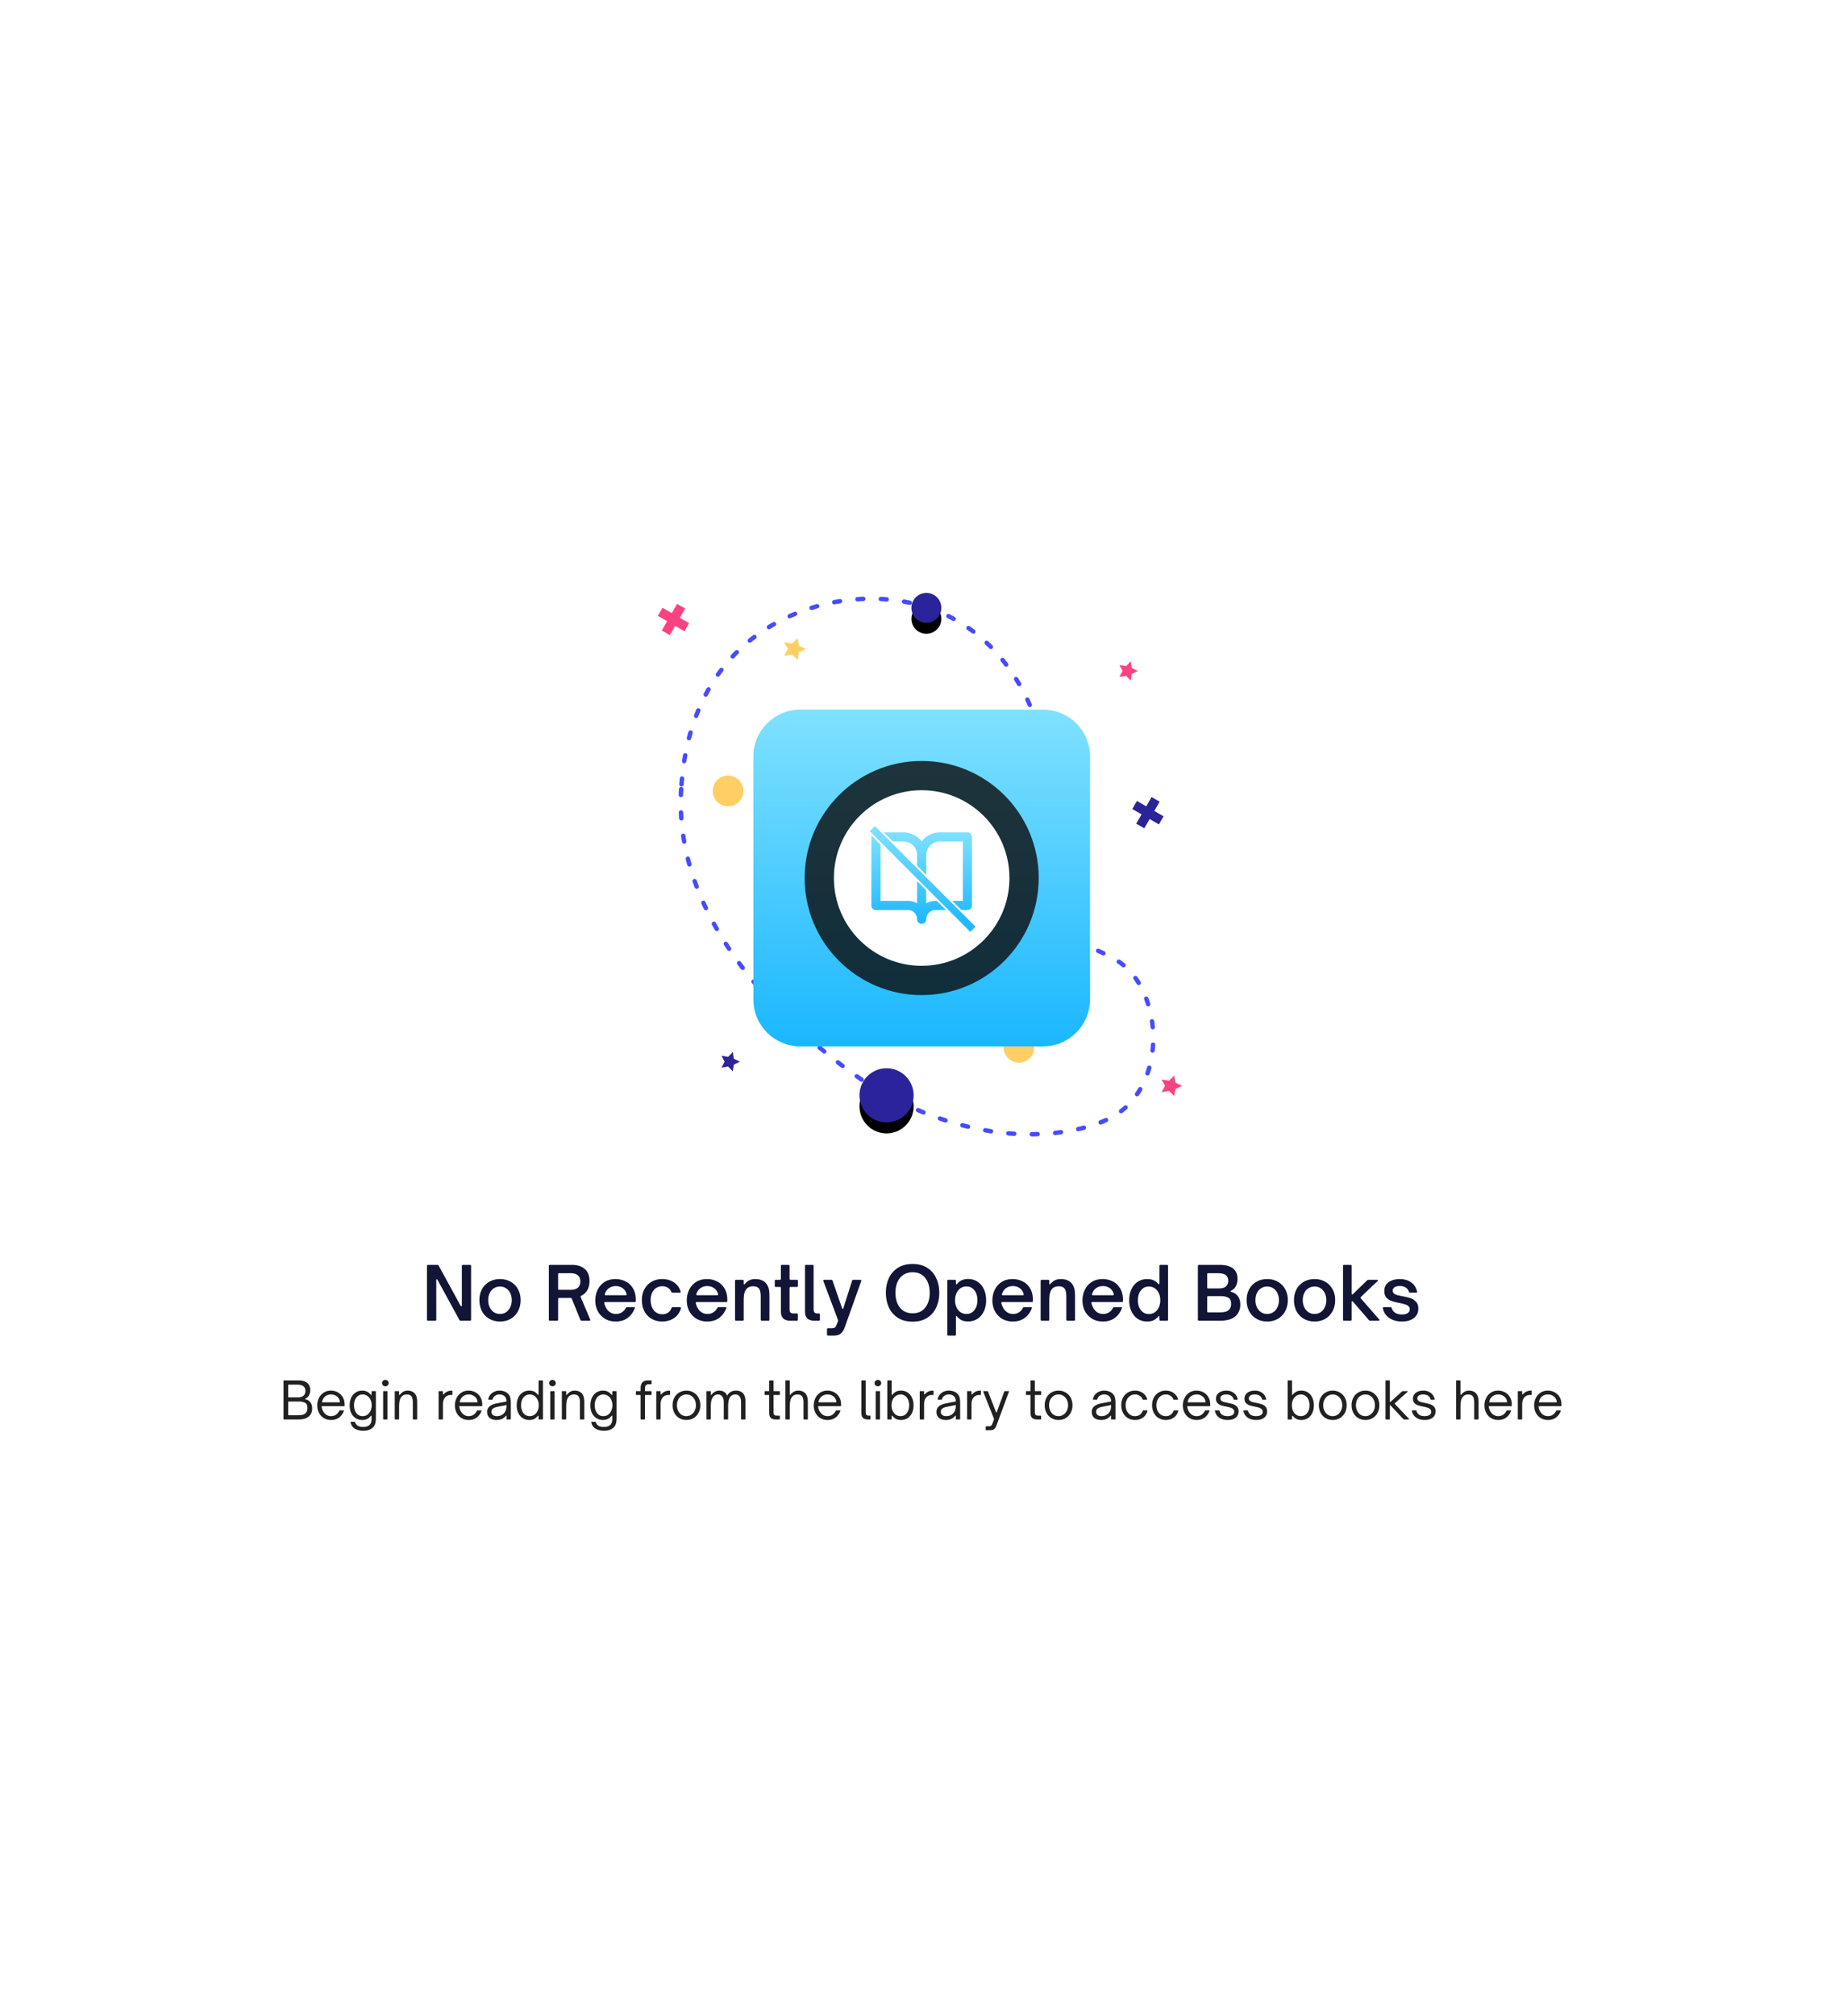 <svg width="505" height="551" viewBox="0 0 505 551" fill="none" xmlns="http://www.w3.org/2000/svg">
    <g filter="url(#ytjlqyal3a)">
        <rect x="3" y="2" width="499" height="545" rx="12" fill="#fff"/>
    </g>
    <mask id="s1nq54fu9b" style="mask-type:alpha" maskUnits="userSpaceOnUse" x="3" y="2" width="499" height="545">
        <rect x="3" y="2" width="499" height="545" rx="12" fill="#fff"/>
    </mask>
    <g mask="url(#s1nq54fu9b)">
        <path d="M77.651 388c-.093 0-.14-.047-.14-.14v-10.402c0-.093.047-.14.14-.14h3.878c1.167 0 2.026.261 2.576.784.476.448.714 1.078.714 1.89 0 .541-.116 1.017-.35 1.428a1.893 1.893 0 0 1-.938.854c-.074.028-.112.065-.112.112s.042.079.126.098c.579.14 1.022.429 1.33.868.318.429.476.975.476 1.638 0 .859-.261 1.549-.784 2.072a3.126 3.126 0 0 1-1.302.728c-.513.14-1.036.21-1.568.21h-4.046zm3.878-6.048c.626 0 1.11-.154 1.456-.462.355-.308.532-.737.532-1.288 0-.504-.15-.896-.448-1.176-.373-.364-.98-.546-1.82-.546h-2.31c-.093 0-.14.047-.14.14v3.192c0 .093.047.14.14.14h2.59zm.028 4.886c.374 0 .733-.033 1.078-.098.346-.065.649-.219.91-.462.346-.317.518-.775.518-1.372 0-.775-.228-1.269-.686-1.484a3.576 3.576 0 0 0-1.54-.322H78.94c-.093 0-.14.047-.14.14v3.458c0 .093.047.14.14.14h2.618zm8.952 1.302c-.728 0-1.381-.173-1.96-.518a3.565 3.565 0 0 1-1.33-1.428c-.317-.607-.476-1.288-.476-2.044 0-.719.15-1.381.448-1.988a3.676 3.676 0 0 1 1.288-1.484c.57-.373 1.237-.56 2.002-.56.663 0 1.279.149 1.848.448a3.44 3.44 0 0 1 1.372 1.316c.346.569.518 1.255.518 2.058v.28c0 .093-.046.14-.14.14h-6.02a.151.151 0 0 0-.112.042.118.118 0 0 0-.014.098c.038.252.084.462.14.63.196.597.509 1.073.938 1.428.439.355.934.532 1.484.532.532 0 .994-.135 1.386-.406.392-.28.686-.635.882-1.064.028-.075.08-.112.154-.112h.994c.047 0 .084.014.112.042.028.019.033.047.014.084a3.975 3.975 0 0 1-1.302 1.82c-.597.457-1.339.686-2.226.686zm2.296-4.83c.047 0 .08-.014.098-.042a.097.097 0 0 0 .028-.098 2.448 2.448 0 0 0-.154-.616 2.202 2.202 0 0 0-.91-1.022 2.57 2.57 0 0 0-1.358-.364c-.513 0-.966.121-1.358.364a2.457 2.457 0 0 0-.896 1.022c-.084.177-.149.378-.196.602v.028c0 .084.042.126.126.126h4.62zm6.481 7.77c-.859 0-1.605-.182-2.24-.546-.625-.355-1.022-.938-1.19-1.75v-.028c0-.084.042-.126.126-.126h.938c.084 0 .135.037.154.112.14.429.387.751.742.966.364.215.85.322 1.456.322 1.54 0 2.31-.691 2.31-2.072v-.896c0-.075-.023-.112-.07-.112-.037 0-.07.019-.098.056-.355.42-.714.714-1.078.882-.364.168-.793.252-1.288.252-.681 0-1.283-.168-1.806-.504a3.368 3.368 0 0 1-1.218-1.4c-.28-.607-.42-1.297-.42-2.072 0-.793.14-1.493.42-2.1.29-.616.69-1.092 1.204-1.428.523-.345 1.125-.518 1.806-.518.504 0 .938.089 1.302.266.364.168.723.457 1.078.868.028.037.061.056.098.056.047 0 .07-.037.07-.112v-.798c0-.093.047-.14.14-.14h.91c.093 0 .14.047.14.14v7.336c0 1.195-.308 2.049-.924 2.562-.616.523-1.47.784-2.562.784zm-.126-3.99c.476 0 .901-.126 1.274-.378.373-.261.663-.616.868-1.064.215-.448.322-.957.322-1.526a3.45 3.45 0 0 0-.322-1.512 2.437 2.437 0 0 0-.882-1.05 2.147 2.147 0 0 0-1.26-.392c-.476 0-.896.131-1.26.392-.355.252-.63.602-.826 1.05-.187.448-.28.952-.28 1.512 0 .569.093 1.078.28 1.526.196.448.471.803.826 1.064a2.16 2.16 0 0 0 1.26.378zm5.737.91c-.094 0-.14-.047-.14-.14v-7.462c0-.093.046-.14.14-.14h.91c.093 0 .14.047.14.14v7.462c0 .093-.047.14-.14.14h-.91zm.462-9.072a.902.902 0 0 1-.644-.252.857.857 0 0 1-.266-.63c0-.243.088-.448.266-.616a.902.902 0 0 1 .644-.252c.252 0 .466.084.644.252a.817.817 0 0 1 .266.616.861.861 0 0 1-.266.63.903.903 0 0 1-.644.252zm2.71 9.072c-.094 0-.14-.047-.14-.14v-7.462c0-.093.046-.14.14-.14h.91c.093 0 .14.047.14.14v.798c0 .075.023.112.07.112.037 0 .07-.019.098-.056.345-.411.686-.7 1.022-.868a2.335 2.335 0 0 1 1.106-.266c1.092 0 1.852.406 2.282 1.218.158.308.256.625.294.952.046.317.07.667.07 1.05v4.522c0 .093-.047.14-.14.14h-.91c-.094 0-.14-.047-.14-.14v-4.522c0-.821-.15-1.4-.448-1.736-.262-.289-.658-.434-1.19-.434-.588 0-1.06.191-1.414.574-.252.261-.434.621-.546 1.078-.103.457-.154 1.083-.154 1.876v3.164c0 .093-.047.14-.14.14h-.91zm11.99 0c-.094 0-.14-.047-.14-.14v-7.462c0-.093.046-.14.14-.14h.91c.093 0 .14.047.14.14v.672c0 .075.023.112.07.112.037 0 .07-.019.098-.056.326-.355.672-.611 1.036-.77a3.145 3.145 0 0 1 1.246-.238c.093 0 .14.047.14.14v.91c0 .093-.047.14-.14.14h-.266c-.626 0-1.125.187-1.498.56-.458.439-.686 1.125-.686 2.058v3.934c0 .093-.047.14-.14.14h-.91zm8.089.14c-.728 0-1.381-.173-1.96-.518a3.565 3.565 0 0 1-1.33-1.428c-.317-.607-.476-1.288-.476-2.044 0-.719.149-1.381.448-1.988a3.678 3.678 0 0 1 1.288-1.484c.569-.373 1.237-.56 2.002-.56.663 0 1.279.149 1.848.448a3.44 3.44 0 0 1 1.372 1.316c.345.569.518 1.255.518 2.058v.28c0 .093-.047.14-.14.14h-6.02a.15.15 0 0 0-.112.042.118.118 0 0 0-.014.098c.037.252.084.462.14.63.196.597.509 1.073.938 1.428.439.355.933.532 1.484.532.532 0 .994-.135 1.386-.406.392-.28.686-.635.882-1.064.028-.075.079-.112.154-.112h.994a.15.15 0 0 1 .112.042c.028.019.033.047.014.084a3.98 3.98 0 0 1-1.302 1.82c-.597.457-1.339.686-2.226.686zm2.296-4.83c.047 0 .079-.014.098-.042.028-.028.037-.061.028-.098a2.448 2.448 0 0 0-.154-.616 2.2 2.2 0 0 0-.91-1.022 2.569 2.569 0 0 0-1.358-.364c-.513 0-.966.121-1.358.364a2.457 2.457 0 0 0-.896 1.022 2.692 2.692 0 0 0-.196.602v.028c0 .084.042.126.126.126h4.62zm5.263 4.83c-.775 0-1.391-.196-1.848-.588-.448-.392-.672-.929-.672-1.61 0-.672.252-1.204.756-1.596.41-.327 1.003-.569 1.778-.728l2.632-.504c.084-.019.126-.07.126-.154-.028-.551-.187-.971-.476-1.26-.355-.355-.831-.532-1.428-.532a2.1 2.1 0 0 0-1.204.35c-.336.233-.56.546-.672.938-.028.084-.08.126-.154.126h-.91c-.103 0-.145-.051-.126-.154.158-.728.522-1.293 1.092-1.694.569-.411 1.232-.616 1.988-.616.457 0 .882.07 1.274.21.392.131.723.327.994.588.354.336.578.723.672 1.162.093.439.14.891.14 1.358v4.424c0 .093-.047.14-.14.14h-.91c-.094 0-.14-.047-.14-.14v-.798c0-.075-.024-.112-.07-.112-.038 0-.07.019-.098.056a2.95 2.95 0 0 1-.77.686c-.476.299-1.088.448-1.834.448zm.14-1.05c.476 0 .886-.089 1.232-.266.504-.261.858-.602 1.064-1.022.214-.42.331-.952.35-1.596 0-.047-.014-.079-.042-.098-.028-.028-.066-.037-.112-.028l-2.366.476c-.579.112-1.004.294-1.274.546a1.1 1.1 0 0 0-.322.812c0 .355.13.639.392.854.27.215.63.322 1.078.322zm8.878 1.05c-.681 0-1.283-.168-1.806-.504-.523-.336-.929-.807-1.218-1.414-.28-.607-.42-1.302-.42-2.086 0-.784.14-1.479.42-2.086.289-.616.691-1.092 1.204-1.428.523-.336 1.129-.504 1.82-.504.495 0 .924.084 1.288.252.364.168.723.462 1.078.882.028.037.061.056.098.056.047 0 .07-.037.07-.112v-3.738c0-.093.047-.14.14-.14h.91c.093 0 .14.047.14.14v10.402c0 .093-.047.14-.14.14h-.91c-.093 0-.14-.047-.14-.14v-.798c0-.075-.023-.112-.07-.112-.037 0-.07.019-.098.056-.355.411-.714.705-1.078.882-.364.168-.793.252-1.288.252zm.112-1.05c.476 0 .901-.126 1.274-.378s.663-.602.868-1.05c.215-.457.322-.966.322-1.526 0-.569-.107-1.078-.322-1.526a2.478 2.478 0 0 0-.868-1.05 2.17 2.17 0 0 0-1.274-.392c-.476 0-.896.131-1.26.392-.355.252-.63.602-.826 1.05-.187.448-.28.957-.28 1.526 0 .56.093 1.064.28 1.512.196.448.471.803.826 1.064a2.16 2.16 0 0 0 1.26.378zm5.751.91c-.093 0-.14-.047-.14-.14v-7.462c0-.093.047-.14.14-.14h.91c.093 0 .14.047.14.14v7.462c0 .093-.047.14-.14.14h-.91zm.462-9.072a.902.902 0 0 1-.644-.252.861.861 0 0 1-.266-.63c0-.243.089-.448.266-.616a.902.902 0 0 1 .644-.252c.252 0 .467.084.644.252a.817.817 0 0 1 .266.616.861.861 0 0 1-.266.63.902.902 0 0 1-.644.252zm2.71 9.072c-.093 0-.14-.047-.14-.14v-7.462c0-.093.047-.14.14-.14h.91c.093 0 .14.047.14.14v.798c0 .075.023.112.07.112.037 0 .07-.019.098-.056.345-.411.686-.7 1.022-.868a2.338 2.338 0 0 1 1.106-.266c1.092 0 1.853.406 2.282 1.218.159.308.257.625.294.952.047.317.07.667.07 1.05v4.522c0 .093-.047.14-.14.14h-.91c-.093 0-.14-.047-.14-.14v-4.522c0-.821-.149-1.4-.448-1.736-.261-.289-.658-.434-1.19-.434-.588 0-1.059.191-1.414.574-.252.261-.434.621-.546 1.078-.103.457-.154 1.083-.154 1.876v3.164c0 .093-.047.14-.14.14h-.91zm11.342 3.08c-.858 0-1.605-.182-2.24-.546-.625-.355-1.022-.938-1.19-1.75v-.028c0-.084.042-.126.126-.126h.938c.084 0 .136.037.154.112.14.429.388.751.742.966.364.215.85.322 1.456.322 1.54 0 2.31-.691 2.31-2.072v-.896c0-.075-.023-.112-.07-.112-.037 0-.07.019-.098.056-.354.42-.714.714-1.078.882-.364.168-.793.252-1.288.252-.681 0-1.283-.168-1.806-.504a3.378 3.378 0 0 1-1.218-1.4c-.28-.607-.42-1.297-.42-2.072 0-.793.14-1.493.42-2.1.29-.616.691-1.092 1.204-1.428.523-.345 1.125-.518 1.806-.518.504 0 .938.089 1.302.266.364.168.724.457 1.078.868.028.037.061.056.098.056.047 0 .07-.037.07-.112v-.798c0-.093.047-.14.14-.14h.91c.094 0 .14.047.14.14v7.336c0 1.195-.308 2.049-.924 2.562-.616.523-1.47.784-2.562.784zm-.126-3.99c.476 0 .901-.126 1.274-.378.374-.261.663-.616.868-1.064.215-.448.322-.957.322-1.526a3.45 3.45 0 0 0-.322-1.512 2.437 2.437 0 0 0-.882-1.05 2.146 2.146 0 0 0-1.26-.392c-.476 0-.896.131-1.26.392-.354.252-.63.602-.826 1.05a3.91 3.91 0 0 0-.28 1.512c0 .569.094 1.078.28 1.526.196.448.472.803.826 1.064a2.16 2.16 0 0 0 1.26.378zm10.319.91c-.093 0-.14-.047-.14-.14v-6.412c0-.093-.047-.14-.14-.14h-1.008c-.093 0-.14-.047-.14-.14v-.77c0-.093.047-.14.14-.14h1.008c.093 0 .14-.047.14-.14v-.7c0-.691.168-1.213.504-1.568.336-.355.835-.532 1.498-.532h.854c.093 0 .14.047.14.14v.77c0 .093-.047.14-.14.14h-.588c-.373 0-.649.098-.826.294-.168.196-.252.499-.252.91v.546c0 .093.047.14.14.14h1.526c.093 0 .14.047.14.14v.77c0 .093-.047.14-.14.14h-1.526c-.093 0-.14.047-.14.14v6.412c0 .093-.047.14-.14.14h-.91zm4.277 0c-.093 0-.14-.047-.14-.14v-7.462c0-.093.047-.14.14-.14h.91c.094 0 .14.047.14.14v.672c0 .075.024.112.07.112.038 0 .07-.019.098-.056.327-.355.672-.611 1.036-.77a3.152 3.152 0 0 1 1.246-.238c.094 0 .14.047.14.14v.91c0 .093-.046.14-.14.14h-.266c-.625 0-1.124.187-1.498.56-.457.439-.686 1.125-.686 2.058v3.934c0 .093-.046.14-.14.14h-.91zm8.104.14c-.728 0-1.382-.173-1.96-.518a3.633 3.633 0 0 1-1.344-1.442c-.318-.616-.476-1.311-.476-2.086 0-.756.158-1.437.476-2.044a3.557 3.557 0 0 1 1.344-1.414c.578-.345 1.232-.518 1.96-.518s1.381.173 1.96.518a3.543 3.543 0 0 1 1.358 1.414c.326.607.49 1.288.49 2.044 0 .775-.164 1.47-.49 2.086a3.646 3.646 0 0 1-1.344 1.442c-.579.345-1.237.518-1.974.518zm0-1.05c.485 0 .924-.131 1.316-.392.401-.261.714-.616.938-1.064.233-.457.35-.971.35-1.54 0-.541-.112-1.036-.336-1.484a2.565 2.565 0 0 0-.938-1.05 2.347 2.347 0 0 0-1.33-.392c-.486 0-.929.126-1.33.378-.392.252-.7.602-.924 1.05a3.302 3.302 0 0 0-.336 1.498c0 .569.112 1.083.336 1.54.224.457.532.817.924 1.078.401.252.844.378 1.33.378zm5.623.91c-.093 0-.14-.047-.14-.14v-7.462c0-.093.047-.14.14-.14h.91c.093 0 .14.047.14.14v.798c0 .075.023.112.07.112.037 0 .07-.019.098-.056.345-.411.686-.7 1.022-.868a2.338 2.338 0 0 1 1.106-.266c.485 0 .915.107 1.288.322.383.215.649.523.798.924.047.112.098.117.154.014.495-.84 1.279-1.26 2.352-1.26.859 0 1.503.247 1.932.742.429.485.644 1.185.644 2.1v4.9c0 .093-.047.14-.14.14h-.91c-.093 0-.14-.047-.14-.14v-4.62c0-.663-.14-1.171-.42-1.526-.271-.364-.653-.546-1.148-.546-.513 0-.933.173-1.26.518-.261.28-.448.644-.56 1.092-.103.448-.154 1.022-.154 1.722v3.36c0 .093-.047.14-.14.14h-.91c-.093 0-.14-.047-.14-.14v-4.62c0-.653-.145-1.162-.434-1.526-.28-.364-.663-.546-1.148-.546-.513 0-.933.187-1.26.56-.243.271-.42.621-.532 1.05-.112.429-.168 1.003-.168 1.722v3.36c0 .093-.047.14-.14.14h-.91zm18.84 0c-.626 0-1.088-.14-1.386-.42-.299-.28-.448-.789-.448-1.526v-4.606c0-.093-.047-.14-.14-.14h-.966c-.094 0-.14-.047-.14-.14v-.77c0-.093.046-.14.14-.14h.966c.093 0 .14-.047.14-.14v-2.66c0-.093.046-.14.14-.14h.91c.093 0 .14.047.14.14v2.66c0 .093.046.14.14.14h1.456c.093 0 .14.047.14.14v.77c0 .093-.047.14-.14.14h-1.456c-.094 0-.14.047-.14.14v4.368c0 .271.018.485.056.644a.619.619 0 0 0 .252.364c.13.084.336.126.616.126h.658c.093 0 .14.047.14.14v.77c0 .093-.047.14-.14.14h-.938zm2.748 0c-.093 0-.14-.047-.14-.14v-10.402c0-.093.047-.14.14-.14h.91c.094 0 .14.047.14.14v3.738c0 .075.024.112.07.112.038 0 .07-.019.098-.056.346-.411.686-.7 1.022-.868a2.338 2.338 0 0 1 1.106-.266c1.092 0 1.853.406 2.282 1.218.159.308.257.625.294.952.047.317.07.667.07 1.05v4.522c0 .093-.046.14-.14.14h-.91c-.093 0-.14-.047-.14-.14v-4.522c0-.821-.149-1.4-.448-1.736-.261-.289-.658-.434-1.19-.434-.588 0-1.059.191-1.414.574-.252.261-.434.621-.546 1.078-.102.457-.154 1.083-.154 1.876v3.164c0 .093-.046.14-.14.14h-.91zm11.37.14c-.728 0-1.381-.173-1.96-.518a3.572 3.572 0 0 1-1.33-1.428c-.317-.607-.476-1.288-.476-2.044 0-.719.15-1.381.448-1.988a3.678 3.678 0 0 1 1.288-1.484c.57-.373 1.237-.56 2.002-.56.663 0 1.279.149 1.848.448.57.299 1.027.737 1.372 1.316.346.569.518 1.255.518 2.058v.28c0 .093-.046.14-.14.14h-6.02a.152.152 0 0 0-.112.042.122.122 0 0 0-.014.098c.038.252.084.462.14.63.196.597.509 1.073.938 1.428.439.355.934.532 1.484.532.532 0 .994-.135 1.386-.406.392-.28.686-.635.882-1.064.028-.075.08-.112.154-.112h.994a.15.15 0 0 1 .112.042c.028.019.033.047.014.084a3.965 3.965 0 0 1-1.302 1.82c-.597.457-1.339.686-2.226.686zm2.296-4.83c.047 0 .08-.014.098-.042.028-.028.038-.061.028-.098a2.406 2.406 0 0 0-.154-.616 2.2 2.2 0 0 0-.91-1.022 2.569 2.569 0 0 0-1.358-.364c-.513 0-.966.121-1.358.364a2.464 2.464 0 0 0-1.092 1.624v.028c0 .084.042.126.126.126h4.62zm8.795 4.69c-.625 0-1.087-.14-1.386-.42-.299-.28-.448-.789-.448-1.526v-8.596c0-.093.047-.14.14-.14h.91c.093 0 .14.047.14.14v8.414c0 .271.019.481.056.63a.56.56 0 0 0 .252.336c.131.075.336.112.616.112h.238c.093 0 .14.047.14.14v.77c0 .093-.047.14-.14.14h-.518zm2.217 0c-.094 0-.14-.047-.14-.14v-7.462c0-.093.046-.14.14-.14h.91c.093 0 .14.047.14.14v7.462c0 .093-.047.14-.14.14h-.91zm.462-9.072a.902.902 0 0 1-.644-.252.857.857 0 0 1-.266-.63c0-.243.088-.448.266-.616a.902.902 0 0 1 .644-.252c.252 0 .466.084.644.252a.817.817 0 0 1 .266.616.861.861 0 0 1-.266.63.903.903 0 0 1-.644.252zm6.308 9.212c-.495 0-.924-.084-1.288-.252-.364-.177-.724-.471-1.078-.882-.028-.037-.061-.056-.098-.056-.047 0-.07.037-.07.112v.798c0 .093-.047.14-.14.14h-.91c-.094 0-.14-.047-.14-.14v-10.402c0-.093.046-.14.14-.14h.91c.093 0 .14.047.14.14v3.738c0 .075.023.112.07.112.037 0 .07-.019.098-.056.354-.42.714-.714 1.078-.882.364-.168.793-.252 1.288-.252.69 0 1.292.168 1.806.504.522.336.924.812 1.204 1.428.289.607.434 1.302.434 2.086 0 .784-.145 1.479-.434 2.086a3.26 3.26 0 0 1-1.204 1.414c-.523.336-1.125.504-1.806.504zm-.112-1.05c.476 0 .891-.126 1.246-.378.364-.261.639-.616.826-1.064.196-.448.294-.952.294-1.512 0-.569-.098-1.078-.294-1.526a2.333 2.333 0 0 0-.826-1.05 2.046 2.046 0 0 0-1.246-.392 2.17 2.17 0 0 0-1.274.392 2.567 2.567 0 0 0-.882 1.05c-.206.448-.308.957-.308 1.526 0 .56.102 1.069.308 1.526.214.448.508.798.882 1.05.373.252.798.378 1.274.378zm5.387.91c-.094 0-.14-.047-.14-.14v-7.462c0-.093.046-.14.14-.14h.91c.093 0 .14.047.14.14v.672c0 .075.023.112.07.112.037 0 .07-.019.098-.056.326-.355.672-.611 1.036-.77a3.145 3.145 0 0 1 1.246-.238c.093 0 .14.047.14.14v.91c0 .093-.047.14-.14.14h-.266c-.626 0-1.125.187-1.498.56-.458.439-.686 1.125-.686 2.058v3.934c0 .093-.047.14-.14.14h-.91zm6.952.14c-.775 0-1.391-.196-1.848-.588-.448-.392-.672-.929-.672-1.61 0-.672.252-1.204.756-1.596.411-.327 1.003-.569 1.778-.728l2.632-.504c.084-.019.126-.07.126-.154-.028-.551-.187-.971-.476-1.26-.355-.355-.831-.532-1.428-.532-.457 0-.859.117-1.204.35-.336.233-.56.546-.672.938-.028.084-.079.126-.154.126h-.91c-.103 0-.145-.051-.126-.154.159-.728.523-1.293 1.092-1.694.569-.411 1.232-.616 1.988-.616.457 0 .882.07 1.274.21.392.131.723.327.994.588.355.336.579.723.672 1.162.093.439.14.891.14 1.358v4.424c0 .093-.047.14-.14.14h-.91c-.093 0-.14-.047-.14-.14v-.798c0-.075-.023-.112-.07-.112-.037 0-.07.019-.098.056-.233.289-.49.518-.77.686-.476.299-1.087.448-1.834.448zm.14-1.05c.476 0 .887-.089 1.232-.266.504-.261.859-.602 1.064-1.022.215-.42.331-.952.35-1.596 0-.047-.014-.079-.042-.098-.028-.028-.065-.037-.112-.028l-2.366.476c-.579.112-1.003.294-1.274.546a1.1 1.1 0 0 0-.322.812c0 .355.131.639.392.854.271.215.63.322 1.078.322zm5.869.91c-.094 0-.14-.047-.14-.14v-7.462c0-.093.046-.14.14-.14h.91c.093 0 .14.047.14.14v.672c0 .075.023.112.07.112.037 0 .07-.019.098-.056.326-.355.672-.611 1.036-.77a3.145 3.145 0 0 1 1.246-.238c.093 0 .14.047.14.14v.91c0 .093-.047.14-.14.14h-.266c-.626 0-1.125.187-1.498.56-.458.439-.686 1.125-.686 2.058v3.934c0 .093-.047.14-.14.14h-.91zm5.085 2.94c-.093 0-.14-.047-.14-.14v-.812c0-.093.047-.14.14-.14h.588c.234 0 .411-.019.532-.056a.587.587 0 0 0 .322-.21c.094-.112.187-.294.28-.546l.392-1.05a.148.148 0 0 0 .014-.07.272.272 0 0 0-.028-.126l-2.912-7.364a.162.162 0 0 1-.014-.07c0-.065.038-.098.112-.098h1.036c.075 0 .126.037.154.112l2.212 5.656c.019.056.047.084.084.084.038 0 .07-.028.098-.084l2.058-5.656c.028-.075.084-.112.168-.112h.994c.047 0 .08.019.098.056.028.028.033.065.014.112l-3.374 9.128c-.205.551-.438.919-.7 1.106-.261.187-.634.28-1.12.28h-1.008zm13.932-2.94c-.625 0-1.087-.14-1.386-.42-.299-.28-.448-.789-.448-1.526v-4.606c0-.093-.047-.14-.14-.14h-.966c-.093 0-.14-.047-.14-.14v-.77c0-.093.047-.14.14-.14h.966c.093 0 .14-.047.14-.14v-2.66c0-.093.047-.14.14-.14h.91c.093 0 .14.047.14.14v2.66c0 .093.047.14.14.14h1.456c.093 0 .14.047.14.14v.77c0 .093-.047.14-.14.14h-1.456c-.093 0-.14.047-.14.14v4.368c0 .271.019.485.056.644a.619.619 0 0 0 .252.364c.131.084.336.126.616.126h.658c.093 0 .14.047.14.14v.77c0 .093-.047.14-.14.14h-.938zm5.834.14c-.728 0-1.382-.173-1.96-.518a3.633 3.633 0 0 1-1.344-1.442c-.318-.616-.476-1.311-.476-2.086 0-.756.158-1.437.476-2.044a3.557 3.557 0 0 1 1.344-1.414c.578-.345 1.232-.518 1.96-.518s1.381.173 1.96.518a3.543 3.543 0 0 1 1.358 1.414c.326.607.49 1.288.49 2.044 0 .775-.164 1.47-.49 2.086a3.646 3.646 0 0 1-1.344 1.442c-.579.345-1.237.518-1.974.518zm0-1.05c.485 0 .924-.131 1.316-.392.401-.261.714-.616.938-1.064.233-.457.35-.971.35-1.54 0-.541-.112-1.036-.336-1.484a2.565 2.565 0 0 0-.938-1.05 2.347 2.347 0 0 0-1.33-.392c-.486 0-.929.126-1.33.378-.392.252-.7.602-.924 1.05a3.302 3.302 0 0 0-.336 1.498c0 .569.112 1.083.336 1.54.224.457.532.817.924 1.078.401.252.844.378 1.33.378zm11.605 1.05c-.775 0-1.391-.196-1.848-.588-.448-.392-.672-.929-.672-1.61 0-.672.252-1.204.756-1.596.411-.327 1.003-.569 1.778-.728l2.632-.504c.084-.019.126-.07.126-.154-.028-.551-.187-.971-.476-1.26-.355-.355-.831-.532-1.428-.532-.457 0-.859.117-1.204.35-.336.233-.56.546-.672.938-.028.084-.079.126-.154.126h-.91c-.103 0-.145-.051-.126-.154.159-.728.523-1.293 1.092-1.694.569-.411 1.232-.616 1.988-.616.457 0 .882.07 1.274.21.392.131.723.327.994.588.355.336.579.723.672 1.162.093.439.14.891.14 1.358v4.424c0 .093-.047.14-.14.14h-.91c-.093 0-.14-.047-.14-.14v-.798c0-.075-.023-.112-.07-.112-.037 0-.07.019-.098.056-.233.289-.49.518-.77.686-.476.299-1.087.448-1.834.448zm.14-1.05c.476 0 .887-.089 1.232-.266.504-.261.859-.602 1.064-1.022.215-.42.331-.952.35-1.596 0-.047-.014-.079-.042-.098-.028-.028-.065-.037-.112-.028l-2.366.476c-.579.112-1.003.294-1.274.546a1.1 1.1 0 0 0-.322.812c0 .355.131.639.392.854.271.215.63.322 1.078.322zm9.158 1.05c-.728 0-1.376-.173-1.946-.518a3.552 3.552 0 0 1-1.33-1.442c-.317-.616-.476-1.311-.476-2.086 0-.756.159-1.437.476-2.044a3.477 3.477 0 0 1 1.33-1.414c.57-.345 1.218-.518 1.946-.518.831 0 1.54.21 2.128.63a2.98 2.98 0 0 1 1.204 1.68l.014.042c0 .075-.046.112-.14.112h-.98c-.084 0-.14-.037-.168-.112a1.932 1.932 0 0 0-.798-.952 2.286 2.286 0 0 0-1.26-.35c-.485 0-.924.126-1.316.378a2.642 2.642 0 0 0-.91 1.05c-.224.439-.336.938-.336 1.498 0 .579.108 1.097.322 1.554a2.7 2.7 0 0 0 .924 1.064c.392.252.831.378 1.316.378.514 0 .957-.131 1.33-.392.383-.271.649-.63.798-1.078.019-.075.07-.112.154-.112h.994c.103 0 .145.051.126.154-.196.775-.602 1.381-1.218 1.82-.606.439-1.334.658-2.184.658zm8.422 0c-.728 0-1.376-.173-1.946-.518a3.552 3.552 0 0 1-1.33-1.442c-.317-.616-.476-1.311-.476-2.086 0-.756.159-1.437.476-2.044a3.477 3.477 0 0 1 1.33-1.414c.57-.345 1.218-.518 1.946-.518.831 0 1.54.21 2.128.63a2.98 2.98 0 0 1 1.204 1.68l.014.042c0 .075-.046.112-.14.112h-.98c-.084 0-.14-.037-.168-.112a1.932 1.932 0 0 0-.798-.952 2.286 2.286 0 0 0-1.26-.35c-.485 0-.924.126-1.316.378a2.642 2.642 0 0 0-.91 1.05c-.224.439-.336.938-.336 1.498 0 .579.108 1.097.322 1.554a2.7 2.7 0 0 0 .924 1.064c.392.252.831.378 1.316.378.514 0 .957-.131 1.33-.392.383-.271.649-.63.798-1.078.019-.075.07-.112.154-.112h.994c.103 0 .145.051.126.154-.196.775-.602 1.381-1.218 1.82-.606.439-1.334.658-2.184.658zm8.436 0c-.728 0-1.381-.173-1.96-.518a3.565 3.565 0 0 1-1.33-1.428c-.317-.607-.476-1.288-.476-2.044 0-.719.149-1.381.448-1.988a3.678 3.678 0 0 1 1.288-1.484c.569-.373 1.237-.56 2.002-.56.663 0 1.279.149 1.848.448a3.44 3.44 0 0 1 1.372 1.316c.345.569.518 1.255.518 2.058v.28c0 .093-.047.14-.14.14h-6.02a.15.15 0 0 0-.112.042.118.118 0 0 0-.014.098c.037.252.084.462.14.63.196.597.509 1.073.938 1.428.439.355.933.532 1.484.532.532 0 .994-.135 1.386-.406.392-.28.686-.635.882-1.064.028-.075.079-.112.154-.112h.994a.15.15 0 0 1 .112.042c.028.019.033.047.014.084a3.98 3.98 0 0 1-1.302 1.82c-.597.457-1.339.686-2.226.686zm2.296-4.83c.047 0 .079-.014.098-.042.028-.028.037-.061.028-.098a2.448 2.448 0 0 0-.154-.616 2.2 2.2 0 0 0-.91-1.022 2.569 2.569 0 0 0-1.358-.364c-.513 0-.966.121-1.358.364a2.457 2.457 0 0 0-.896 1.022 2.692 2.692 0 0 0-.196.602v.028c0 .084.042.126.126.126h4.62zm6.187 4.83c-.952 0-1.732-.219-2.338-.658-.607-.439-.99-1.045-1.148-1.82v-.028c0-.084.042-.126.126-.126h.966c.093 0 .144.042.154.126.121.457.364.817.728 1.078.373.252.882.378 1.526.378.541 0 .97-.103 1.288-.308a.983.983 0 0 0 .49-.882c0-.299-.098-.537-.294-.714a1.743 1.743 0 0 0-.728-.42c-.29-.093-.677-.187-1.162-.28a13.43 13.43 0 0 1-1.47-.364 2.352 2.352 0 0 1-.938-.616c-.262-.28-.392-.667-.392-1.162 0-.7.261-1.246.784-1.638.532-.392 1.208-.588 2.03-.588.812 0 1.493.205 2.044.616.55.411.905.975 1.064 1.694v.028c0 .084-.042.126-.126.126h-.826c-.084 0-.136-.042-.154-.126-.14-.439-.383-.761-.728-.966-.346-.215-.77-.322-1.274-.322-.514 0-.915.098-1.204.294a.89.89 0 0 0-.42.784c0 .261.088.467.266.616.177.149.396.266.658.35.261.075.63.159 1.106.252.625.121 1.134.252 1.526.392.392.131.728.35 1.008.658.28.299.42.719.42 1.26 0 .728-.262 1.307-.784 1.736-.523.42-1.256.63-2.198.63zm7.793 0c-.952 0-1.732-.219-2.338-.658-.607-.439-.99-1.045-1.148-1.82v-.028c0-.084.042-.126.126-.126h.966c.093 0 .144.042.154.126.121.457.364.817.728 1.078.373.252.882.378 1.526.378.541 0 .97-.103 1.288-.308a.983.983 0 0 0 .49-.882c0-.299-.098-.537-.294-.714a1.743 1.743 0 0 0-.728-.42c-.29-.093-.677-.187-1.162-.28a13.43 13.43 0 0 1-1.47-.364 2.352 2.352 0 0 1-.938-.616c-.262-.28-.392-.667-.392-1.162 0-.7.261-1.246.784-1.638.532-.392 1.208-.588 2.03-.588.812 0 1.493.205 2.044.616.55.411.905.975 1.064 1.694v.028c0 .084-.042.126-.126.126h-.826c-.084 0-.136-.042-.154-.126-.14-.439-.383-.761-.728-.966-.346-.215-.77-.322-1.274-.322-.514 0-.915.098-1.204.294a.89.89 0 0 0-.42.784c0 .261.088.467.266.616.177.149.396.266.658.35.261.075.63.159 1.106.252.625.121 1.134.252 1.526.392.392.131.728.35 1.008.658.28.299.42.719.42 1.26 0 .728-.262 1.307-.784 1.736-.523.42-1.256.63-2.198.63zm12.333 0c-.495 0-.924-.084-1.288-.252-.364-.177-.724-.471-1.078-.882-.028-.037-.061-.056-.098-.056-.047 0-.07.037-.07.112v.798c0 .093-.047.14-.14.14h-.91c-.094 0-.14-.047-.14-.14v-10.402c0-.093.046-.14.14-.14h.91c.093 0 .14.047.14.14v3.738c0 .075.023.112.07.112.037 0 .07-.019.098-.056.354-.42.714-.714 1.078-.882.364-.168.793-.252 1.288-.252.69 0 1.292.168 1.806.504.522.336.924.812 1.204 1.428.289.607.434 1.302.434 2.086 0 .784-.145 1.479-.434 2.086a3.26 3.26 0 0 1-1.204 1.414c-.523.336-1.125.504-1.806.504zm-.112-1.05c.476 0 .891-.126 1.246-.378.364-.261.639-.616.826-1.064.196-.448.294-.952.294-1.512 0-.569-.098-1.078-.294-1.526a2.333 2.333 0 0 0-.826-1.05 2.046 2.046 0 0 0-1.246-.392 2.17 2.17 0 0 0-1.274.392 2.567 2.567 0 0 0-.882 1.05c-.206.448-.308.957-.308 1.526 0 .56.102 1.069.308 1.526.214.448.508.798.882 1.05.373.252.798.378 1.274.378zm8.705 1.05c-.728 0-1.382-.173-1.96-.518a3.633 3.633 0 0 1-1.344-1.442c-.318-.616-.476-1.311-.476-2.086 0-.756.158-1.437.476-2.044a3.557 3.557 0 0 1 1.344-1.414c.578-.345 1.232-.518 1.96-.518s1.381.173 1.96.518a3.543 3.543 0 0 1 1.358 1.414c.326.607.49 1.288.49 2.044 0 .775-.164 1.47-.49 2.086a3.646 3.646 0 0 1-1.344 1.442c-.579.345-1.237.518-1.974.518zm0-1.05c.485 0 .924-.131 1.316-.392.401-.261.714-.616.938-1.064.233-.457.35-.971.35-1.54 0-.541-.112-1.036-.336-1.484a2.565 2.565 0 0 0-.938-1.05 2.347 2.347 0 0 0-1.33-.392c-.486 0-.929.126-1.33.378-.392.252-.7.602-.924 1.05a3.302 3.302 0 0 0-.336 1.498c0 .569.112 1.083.336 1.54.224.457.532.817.924 1.078.401.252.844.378 1.33.378zm8.941 1.05c-.728 0-1.381-.173-1.96-.518a3.647 3.647 0 0 1-1.344-1.442c-.317-.616-.476-1.311-.476-2.086 0-.756.159-1.437.476-2.044a3.57 3.57 0 0 1 1.344-1.414c.579-.345 1.232-.518 1.96-.518s1.381.173 1.96.518a3.537 3.537 0 0 1 1.358 1.414c.327.607.49 1.288.49 2.044 0 .775-.163 1.47-.49 2.086a3.632 3.632 0 0 1-1.344 1.442c-.579.345-1.237.518-1.974.518zm0-1.05c.485 0 .924-.131 1.316-.392.401-.261.714-.616.938-1.064.233-.457.35-.971.35-1.54 0-.541-.112-1.036-.336-1.484a2.565 2.565 0 0 0-.938-1.05 2.345 2.345 0 0 0-1.33-.392c-.485 0-.929.126-1.33.378-.392.252-.7.602-.924 1.05a3.302 3.302 0 0 0-.336 1.498c0 .569.112 1.083.336 1.54.224.457.532.817.924 1.078.401.252.845.378 1.33.378zm5.637.91c-.093 0-.14-.047-.14-.14v-10.402c0-.093.047-.14.14-.14h.91c.094 0 .14.047.14.14v5.656c0 .056.019.093.056.112.038.019.075.009.112-.028l3.164-2.87a.229.229 0 0 1 .168-.07h1.302c.075 0 .112.023.112.07 0 .037-.018.07-.056.098l-3.486 3.136c-.065.065-.07.131-.014.196l3.878 4.074c.028.037.042.07.042.098 0 .047-.037.07-.112.07h-1.288a.229.229 0 0 1-.168-.07l-3.542-3.794a.133.133 0 0 0-.098-.042c-.046 0-.07.037-.07.112v3.654c0 .093-.046.14-.14.14h-.91zm10.556.14c-.952 0-1.731-.219-2.338-.658-.606-.439-.989-1.045-1.148-1.82v-.028c0-.084.042-.126.126-.126h.966c.094 0 .145.042.154.126.122.457.364.817.728 1.078.374.252.882.378 1.526.378.542 0 .971-.103 1.288-.308a.981.981 0 0 0 .49-.882c0-.299-.098-.537-.294-.714a1.73 1.73 0 0 0-.728-.42 10.179 10.179 0 0 0-1.162-.28 13.55 13.55 0 0 1-1.47-.364 2.359 2.359 0 0 1-.938-.616c-.261-.28-.392-.667-.392-1.162 0-.7.262-1.246.784-1.638.532-.392 1.209-.588 2.03-.588.812 0 1.494.205 2.044.616.551.411.906.975 1.064 1.694v.028c0 .084-.042.126-.126.126h-.826c-.084 0-.135-.042-.154-.126-.14-.439-.382-.761-.728-.966-.345-.215-.77-.322-1.274-.322-.513 0-.914.098-1.204.294a.89.89 0 0 0-.42.784c0 .261.089.467.266.616.178.149.397.266.658.35.262.075.63.159 1.106.252.626.121 1.134.252 1.526.392.392.131.728.35 1.008.658.28.299.42.719.42 1.26 0 .728-.261 1.307-.784 1.736-.522.42-1.255.63-2.198.63zm8.749-.14c-.093 0-.14-.047-.14-.14v-10.402c0-.093.047-.14.14-.14h.91c.093 0 .14.047.14.14v3.738c0 .075.023.112.07.112.037 0 .07-.019.098-.056.345-.411.686-.7 1.022-.868a2.338 2.338 0 0 1 1.106-.266c1.092 0 1.853.406 2.282 1.218.159.308.257.625.294.952.047.317.07.667.07 1.05v4.522c0 .093-.047.14-.14.14h-.91c-.093 0-.14-.047-.14-.14v-4.522c0-.821-.149-1.4-.448-1.736-.261-.289-.658-.434-1.19-.434-.588 0-1.059.191-1.414.574-.252.261-.434.621-.546 1.078-.103.457-.154 1.083-.154 1.876v3.164c0 .093-.047.14-.14.14h-.91zm11.37.14c-.728 0-1.381-.173-1.96-.518a3.572 3.572 0 0 1-1.33-1.428c-.317-.607-.476-1.288-.476-2.044 0-.719.15-1.381.448-1.988a3.678 3.678 0 0 1 1.288-1.484c.57-.373 1.237-.56 2.002-.56.663 0 1.279.149 1.848.448.57.299 1.027.737 1.372 1.316.346.569.518 1.255.518 2.058v.28c0 .093-.046.14-.14.14h-6.02a.152.152 0 0 0-.112.042.122.122 0 0 0-.014.098c.038.252.084.462.14.63.196.597.509 1.073.938 1.428.439.355.934.532 1.484.532.532 0 .994-.135 1.386-.406.392-.28.686-.635.882-1.064.028-.075.08-.112.154-.112h.994a.15.15 0 0 1 .112.042c.028.019.033.047.014.084a3.965 3.965 0 0 1-1.302 1.82c-.597.457-1.339.686-2.226.686zm2.296-4.83c.047 0 .08-.014.098-.042.028-.028.038-.061.028-.098a2.406 2.406 0 0 0-.154-.616 2.2 2.2 0 0 0-.91-1.022 2.569 2.569 0 0 0-1.358-.364c-.513 0-.966.121-1.358.364a2.464 2.464 0 0 0-1.092 1.624v.028c0 .084.042.126.126.126h4.62zm3.205 4.69c-.093 0-.14-.047-.14-.14v-7.462c0-.093.047-.14.14-.14h.91c.093 0 .14.047.14.14v.672c0 .075.023.112.07.112.037 0 .07-.019.098-.056.327-.355.672-.611 1.036-.77a3.149 3.149 0 0 1 1.246-.238c.093 0 .14.047.14.14v.91c0 .093-.047.14-.14.14h-.266c-.625 0-1.125.187-1.498.56-.457.439-.686 1.125-.686 2.058v3.934c0 .093-.047.14-.14.14h-.91zm8.089.14c-.728 0-1.381-.173-1.96-.518a3.565 3.565 0 0 1-1.33-1.428c-.317-.607-.476-1.288-.476-2.044 0-.719.149-1.381.448-1.988a3.678 3.678 0 0 1 1.288-1.484c.569-.373 1.237-.56 2.002-.56.663 0 1.279.149 1.848.448a3.44 3.44 0 0 1 1.372 1.316c.345.569.518 1.255.518 2.058v.28c0 .093-.047.14-.14.14h-6.02a.15.15 0 0 0-.112.042.118.118 0 0 0-.014.098c.037.252.084.462.14.63.196.597.509 1.073.938 1.428.439.355.933.532 1.484.532.532 0 .994-.135 1.386-.406.392-.28.686-.635.882-1.064.028-.075.079-.112.154-.112h.994a.15.15 0 0 1 .112.042c.028.019.033.047.014.084a3.98 3.98 0 0 1-1.302 1.82c-.597.457-1.339.686-2.226.686zm2.296-4.83c.047 0 .079-.014.098-.042.028-.028.037-.061.028-.098a2.448 2.448 0 0 0-.154-.616 2.2 2.2 0 0 0-.91-1.022 2.569 2.569 0 0 0-1.358-.364c-.513 0-.966.121-1.358.364a2.457 2.457 0 0 0-.896 1.022 2.692 2.692 0 0 0-.196.602v.028c0 .084.042.126.126.126h4.62z" fill="#222121"/>
        <path d="M117.02 361a.325.325 0 0 1-.2-.06.299.299 0 0 1-.08-.22v-14.7c0-.093.027-.16.08-.2a.274.274 0 0 1 .2-.08h2.56c.174 0 .287.06.34.18l6.02 11c.054.093.114.14.18.14.04 0 .074-.02.1-.06.04-.04.06-.1.06-.18v-10.8c0-.187.094-.28.28-.28h1.96c.187 0 .28.093.28.28v14.7c0 .187-.093.28-.28.28h-2.56c-.16 0-.273-.06-.34-.18l-6-10.98c-.053-.107-.113-.16-.18-.16-.04 0-.08.027-.12.08a.29.29 0 0 0-.04.16v10.8c0 .187-.093.28-.28.28h-1.98zm19.682.22c-1.093 0-2.066-.247-2.92-.74a5.216 5.216 0 0 1-2-2.06c-.466-.893-.7-1.913-.7-3.06 0-1.107.234-2.093.7-2.96a5.081 5.081 0 0 1 2-2.04c.854-.493 1.827-.74 2.92-.74 1.094 0 2.067.247 2.92.74.854.48 1.52 1.16 2 2.04.48.867.72 1.853.72 2.96 0 1.133-.24 2.147-.72 3.04a5.208 5.208 0 0 1-1.98 2.08c-.853.493-1.833.74-2.94.74zm0-2.06c.614 0 1.167-.16 1.66-.48a3.252 3.252 0 0 0 1.14-1.36c.28-.573.42-1.227.42-1.96 0-.693-.14-1.32-.42-1.88a3.118 3.118 0 0 0-1.14-1.34 2.982 2.982 0 0 0-1.66-.48c-.613 0-1.166.16-1.66.48-.493.307-.88.747-1.16 1.32-.266.56-.4 1.193-.4 1.9 0 .747.14 1.407.42 1.98.28.573.66 1.02 1.14 1.34.494.32 1.047.48 1.66.48zm13.639 1.84a.323.323 0 0 1-.2-.06.295.295 0 0 1-.08-.22v-14.7c0-.093.026-.16.08-.2a.272.272 0 0 1 .2-.08h6.02c1.493 0 2.666.373 3.52 1.12.866.733 1.3 1.847 1.3 3.34 0 .947-.2 1.76-.6 2.44a3.72 3.72 0 0 1-1.66 1.54c-.16.08-.207.207-.14.38l2.58 6.12c.013.027.02.067.02.12 0 .133-.08.2-.24.2h-2.14c-.147 0-.254-.073-.32-.22l-2.34-5.78c-.067-.147-.174-.22-.32-.22h-3.14c-.187 0-.28.093-.28.28v5.66c0 .187-.094.28-.28.28h-1.98zm5.68-8.44c.866 0 1.526-.193 1.98-.58.453-.4.68-.967.68-1.7s-.234-1.293-.7-1.68c-.454-.387-1.107-.58-1.96-.58h-3.14c-.187 0-.28.093-.28.28v3.98c0 .187.093.28.28.28h3.14zm12.321 8.66c-1.093 0-2.067-.247-2.92-.74a5.296 5.296 0 0 1-1.96-2.06c-.467-.88-.7-1.867-.7-2.96 0-1.013.207-1.967.62-2.86a5.267 5.267 0 0 1 1.88-2.16c.84-.547 1.847-.82 3.02-.82.987 0 1.9.213 2.74.64.853.413 1.533 1.047 2.04 1.9.52.853.78 1.9.78 3.14v.32a.299.299 0 0 1-.08.22.323.323 0 0 1-.2.06h-8.1c-.2 0-.28.1-.24.3.053.307.16.62.32.94.267.627.647 1.12 1.14 1.48.507.36 1.08.54 1.72.54.627 0 1.173-.153 1.64-.46.467-.307.82-.707 1.06-1.2.08-.133.187-.2.32-.2h1.88c.107 0 .18.027.22.08.053.04.067.093.04.16-.387 1.093-1.02 1.98-1.9 2.66-.88.68-1.987 1.02-3.32 1.02zm2.72-7.18c.107 0 .18-.027.22-.08.053-.053.067-.127.04-.22-.107-.347-.207-.6-.3-.76a2.63 2.63 0 0 0-1.1-1.06 3.222 3.222 0 0 0-1.56-.38c-.587 0-1.107.127-1.56.38-.453.24-.82.593-1.1 1.06a3.086 3.086 0 0 0-.32.76.228.228 0 0 0-.02.1c0 .133.087.2.26.2h5.44zm9.994 7.18c-1.093 0-2.06-.247-2.9-.74a5.12 5.12 0 0 1-1.96-2.06c-.466-.893-.7-1.913-.7-3.06 0-1.107.234-2.093.7-2.96a4.987 4.987 0 0 1 1.96-2.04c.84-.493 1.807-.74 2.9-.74 1.254 0 2.327.307 3.22.92.894.6 1.5 1.427 1.82 2.48.014.027.02.06.02.1 0 .147-.086.22-.26.22h-2c-.146 0-.253-.08-.32-.24a2.32 2.32 0 0 0-.96-1.12c-.426-.267-.933-.4-1.52-.4-.613 0-1.16.16-1.64.48-.48.307-.853.747-1.12 1.32-.266.573-.4 1.233-.4 1.98 0 .773.134 1.453.4 2.04.267.587.64 1.04 1.12 1.36.48.32 1.027.48 1.64.48.64 0 1.18-.153 1.62-.46.44-.307.754-.727.94-1.26.04-.147.147-.22.32-.22h1.98c.214 0 .3.1.26.3-.306 1.133-.92 2.02-1.84 2.66-.92.64-2.013.96-3.28.96zm12.305 0c-1.093 0-2.066-.247-2.92-.74a5.296 5.296 0 0 1-1.96-2.06c-.466-.88-.7-1.867-.7-2.96 0-1.013.207-1.967.62-2.86a5.275 5.275 0 0 1 1.88-2.16c.84-.547 1.847-.82 3.02-.82.987 0 1.9.213 2.74.64.854.413 1.534 1.047 2.04 1.9.52.853.78 1.9.78 3.14v.32a.295.295 0 0 1-.08.22.323.323 0 0 1-.2.06h-8.1c-.2 0-.28.1-.24.3.054.307.16.62.32.94.267.627.647 1.12 1.14 1.48.507.36 1.08.54 1.72.54.627 0 1.174-.153 1.64-.46.467-.307.82-.707 1.06-1.2.08-.133.187-.2.32-.2h1.88c.107 0 .18.027.22.08.054.04.067.093.04.16-.386 1.093-1.02 1.98-1.9 2.66-.88.68-1.986 1.02-3.32 1.02zm2.72-7.18c.107 0 .18-.027.22-.08.054-.053.067-.127.04-.22-.106-.347-.206-.6-.3-.76a2.625 2.625 0 0 0-1.1-1.06 3.216 3.216 0 0 0-1.56-.38c-.586 0-1.106.127-1.56.38-.453.24-.82.593-1.1 1.06a3.124 3.124 0 0 0-.32.76.228.228 0 0 0-.02.1c0 .133.087.2.26.2h5.44zm5.175 6.96c-.187 0-.28-.093-.28-.28V350.1c0-.08.02-.147.06-.2a.297.297 0 0 1 .22-.08h1.8c.093 0 .16.027.2.08.053.053.08.12.08.2v.74c0 .147.04.22.12.22.053 0 .12-.04.2-.12.426-.48.86-.82 1.3-1.02.453-.2.953-.3 1.5-.3 1.68 0 2.82.607 3.42 1.82.226.44.366.887.42 1.34.053.453.08 1.013.08 1.68v6.26a.299.299 0 0 1-.08.22.325.325 0 0 1-.2.06h-1.82a.323.323 0 0 1-.2-.06.295.295 0 0 1-.08-.22v-6.26c0-.587-.047-1.067-.14-1.44-.08-.373-.22-.667-.42-.88-.32-.36-.827-.54-1.52-.54-.814 0-1.42.24-1.82.72-.267.307-.46.713-.58 1.22-.12.507-.18 1.2-.18 2.08v5.1c0 .187-.094.28-.28.28h-1.8zm14.88 0c-.867 0-1.52-.2-1.96-.6-.44-.4-.66-1.06-.66-1.98v-6.36c0-.187-.093-.28-.28-.28h-1.12c-.187 0-.28-.093-.28-.28v-1.4c0-.08.02-.147.06-.2a.299.299 0 0 1 .22-.08h1.12c.187 0 .28-.093.28-.28v-3.52c0-.187.093-.28.28-.28h1.8c.187 0 .28.093.28.28v3.52c0 .093.027.167.08.22.053.04.12.06.2.06h1.72c.093 0 .16.027.2.08.053.053.08.12.08.2v1.4c0 .187-.093.28-.28.28h-1.72a.272.272 0 0 0-.2.08c-.053.04-.08.107-.08.2v5.7c0 .427.067.747.2.96.133.2.427.3.88.3h.9c.187 0 .28.093.28.28v1.42c0 .187-.093.28-.28.28h-1.72zm6.579 0c-.866 0-1.52-.2-1.96-.6-.44-.4-.66-1.06-.66-1.98v-12.4c0-.187.094-.28.28-.28h1.8c.187 0 .28.093.28.28v11.78c0 .44.074.753.22.94.16.187.44.28.84.28h.38c.187 0 .28.093.28.28v1.42c0 .187-.093.28-.28.28h-1.18zm3.68 4.08c-.187 0-.28-.093-.28-.28v-1.46c0-.187.093-.28.28-.28h.9c.4 0 .7-.053.9-.16.2-.107.373-.353.52-.74l.4-.98c.027-.08.04-.14.04-.18a.69.69 0 0 0-.04-.22l-4-10.62a.35.35 0 0 1-.02-.14c0-.133.073-.2.22-.2h2c.147 0 .253.08.32.24l2.6 7.52c.04.133.1.2.18.2.08 0 .14-.067.18-.2l2.38-7.52c.04-.16.147-.24.32-.24h1.96c.093 0 .16.033.2.1.04.053.047.133.02.24l-4.44 12.46c-.333.933-.727 1.573-1.18 1.92-.453.36-1.1.54-1.94.54h-1.52zm23.12-3.82c-1.6 0-2.946-.353-4.04-1.06a6.737 6.737 0 0 1-2.46-2.86c-.533-1.2-.8-2.527-.8-3.98 0-1.453.267-2.773.8-3.96a6.61 6.61 0 0 1 2.46-2.84c1.094-.707 2.44-1.06 4.04-1.06 1.587 0 2.927.353 4.02 1.06a6.411 6.411 0 0 1 2.46 2.86c.547 1.187.82 2.5.82 3.94 0 1.453-.273 2.78-.82 3.98a6.552 6.552 0 0 1-2.46 2.86c-1.093.707-2.433 1.06-4.02 1.06zm0-2.28c1.48 0 2.627-.513 3.44-1.54.827-1.027 1.24-2.387 1.24-4.08 0-1.68-.413-3.033-1.24-4.06-.813-1.027-1.96-1.54-3.44-1.54-.973 0-1.813.24-2.52.72-.706.467-1.246 1.127-1.62 1.98-.36.84-.54 1.807-.54 2.9 0 1.107.18 2.087.54 2.94.374.84.914 1.5 1.62 1.98.707.467 1.547.7 2.52.7zm15.188-9.38c.973 0 1.827.247 2.56.74.747.48 1.327 1.16 1.74 2.04.413.88.62 1.887.62 3.02s-.207 2.14-.62 3.02c-.413.88-.993 1.567-1.74 2.06-.733.48-1.587.72-2.56.72-.64 0-1.193-.093-1.66-.28-.467-.2-.92-.547-1.36-1.04-.053-.08-.12-.12-.2-.12-.027 0-.053.02-.08.06a.28.28 0 0 0-.04.16v4.82c0 .187-.093.28-.28.28h-1.8c-.187 0-.28-.093-.28-.28v-14.7c0-.187.093-.28.28-.28h1.8c.187 0 .28.093.28.28v.78c0 .12.04.18.12.18.053 0 .12-.04.2-.12.44-.493.893-.84 1.36-1.04.467-.2 1.02-.3 1.66-.3zm-.48 2.04c-.6 0-1.133.16-1.6.48-.467.32-.833.767-1.1 1.34-.267.573-.4 1.22-.4 1.94s.133 1.367.4 1.94.633 1.02 1.1 1.34c.467.32 1 .48 1.6.48.92 0 1.653-.353 2.2-1.06.547-.707.82-1.607.82-2.7 0-1.093-.273-1.993-.82-2.7-.547-.707-1.28-1.06-2.2-1.06zm12.693 9.58c-1.093 0-2.067-.247-2.92-.74a5.296 5.296 0 0 1-1.96-2.06c-.467-.88-.7-1.867-.7-2.96 0-1.013.207-1.967.62-2.86a5.267 5.267 0 0 1 1.88-2.16c.84-.547 1.847-.82 3.02-.82.987 0 1.9.213 2.74.64.853.413 1.533 1.047 2.04 1.9.52.853.78 1.9.78 3.14v.32a.299.299 0 0 1-.08.22.323.323 0 0 1-.2.06h-8.1c-.2 0-.28.1-.24.3.053.307.16.62.32.94.267.627.647 1.12 1.14 1.48.507.36 1.08.54 1.72.54.627 0 1.173-.153 1.64-.46.467-.307.82-.707 1.06-1.2.08-.133.187-.2.32-.2h1.88c.107 0 .18.027.22.08.053.04.067.093.04.16-.387 1.093-1.02 1.98-1.9 2.66-.88.68-1.987 1.02-3.32 1.02zm2.72-7.18c.107 0 .18-.027.22-.08.053-.053.067-.127.04-.22-.107-.347-.207-.6-.3-.76a2.63 2.63 0 0 0-1.1-1.06 3.222 3.222 0 0 0-1.56-.38c-.587 0-1.107.127-1.56.38-.453.24-.82.593-1.1 1.06a3.086 3.086 0 0 0-.32.76.228.228 0 0 0-.02.1c0 .133.087.2.26.2h5.44zm5.174 6.96c-.186 0-.28-.093-.28-.28V350.1c0-.08.02-.147.06-.2a.3.3 0 0 1 .22-.08h1.8c.094 0 .16.027.2.08.054.053.08.12.08.2v.74c0 .147.04.22.12.22.054 0 .12-.04.2-.12.427-.48.86-.82 1.3-1.02.454-.2.954-.3 1.5-.3 1.68 0 2.82.607 3.42 1.82.227.44.367.887.42 1.34.054.453.08 1.013.08 1.68v6.26a.295.295 0 0 1-.08.22.323.323 0 0 1-.2.06h-1.82a.325.325 0 0 1-.2-.06.299.299 0 0 1-.08-.22v-6.26c0-.587-.046-1.067-.14-1.44-.08-.373-.22-.667-.42-.88-.32-.36-.826-.54-1.52-.54-.813 0-1.42.24-1.82.72-.266.307-.46.713-.58 1.22-.12.507-.18 1.2-.18 2.08v5.1c0 .187-.093.28-.28.28h-1.8zm16.735.22c-1.093 0-2.067-.247-2.92-.74a5.296 5.296 0 0 1-1.96-2.06c-.467-.88-.7-1.867-.7-2.96 0-1.013.207-1.967.62-2.86a5.267 5.267 0 0 1 1.88-2.16c.84-.547 1.847-.82 3.02-.82.987 0 1.9.213 2.74.64.853.413 1.533 1.047 2.04 1.9.52.853.78 1.9.78 3.14v.32a.299.299 0 0 1-.08.22.323.323 0 0 1-.2.06h-8.1c-.2 0-.28.1-.24.3.053.307.16.62.32.94.267.627.647 1.12 1.14 1.48.507.36 1.08.54 1.72.54.627 0 1.173-.153 1.64-.46.467-.307.82-.707 1.06-1.2.08-.133.187-.2.32-.2h1.88c.107 0 .18.027.22.08.053.04.067.093.04.16-.387 1.093-1.02 1.98-1.9 2.66-.88.68-1.987 1.02-3.32 1.02zm2.72-7.18c.107 0 .18-.027.22-.08.053-.053.067-.127.04-.22-.107-.347-.207-.6-.3-.76a2.63 2.63 0 0 0-1.1-1.06 3.222 3.222 0 0 0-1.56-.38c-.587 0-1.107.127-1.56.38-.453.24-.82.593-1.1 1.06a3.086 3.086 0 0 0-.32.76.228.228 0 0 0-.02.1c0 .133.087.2.26.2h5.44zm9.394 7.18c-.973 0-1.833-.24-2.58-.72-.733-.493-1.306-1.18-1.72-2.06-.413-.88-.62-1.887-.62-3.02s.207-2.14.62-3.02c.414-.88.987-1.56 1.72-2.04.747-.493 1.607-.74 2.58-.74.64 0 1.194.1 1.66.3.467.187.92.527 1.36 1.02.067.08.134.12.2.12.027 0 .054-.02.08-.06a.28.28 0 0 0 .04-.16v-4.82c0-.187.094-.28.28-.28h1.8c.187 0 .28.093.28.28v14.7c0 .187-.093.28-.28.28h-1.8c-.186 0-.28-.093-.28-.28v-.78c0-.12-.04-.18-.12-.18-.053 0-.12.04-.2.12-.44.493-.893.84-1.36 1.04-.466.2-1.02.3-1.66.3zm.48-2.04c.6 0 1.134-.16 1.6-.48.467-.32.834-.767 1.1-1.34.267-.573.4-1.22.4-1.94s-.133-1.367-.4-1.94c-.266-.573-.633-1.02-1.1-1.34-.466-.32-1-.48-1.6-.48-.92 0-1.653.353-2.2 1.06-.546.707-.82 1.607-.82 2.7 0 1.093.274 1.993.82 2.7.547.707 1.28 1.06 2.2 1.06zm13.663 1.82a.323.323 0 0 1-.2-.06.295.295 0 0 1-.08-.22v-14.7c0-.093.026-.16.08-.2a.272.272 0 0 1 .2-.08h5.66c1.813 0 3.12.4 3.92 1.2.653.64.98 1.513.98 2.62 0 .76-.154 1.427-.46 2-.307.573-.74.987-1.3 1.24-.107.067-.16.127-.16.18 0 .053.06.1.18.14.813.213 1.433.62 1.86 1.22.426.6.64 1.36.64 2.28 0 .667-.12 1.267-.36 1.8a3.686 3.686 0 0 1-.92 1.32 4.58 4.58 0 0 1-1.94 1 9.652 9.652 0 0 1-2.18.26h-5.92zm5.54-8.82c.8 0 1.413-.18 1.84-.54.426-.373.64-.893.64-1.56 0-.613-.194-1.1-.58-1.46-.227-.213-.534-.367-.92-.46-.374-.093-.84-.14-1.4-.14h-2.58c-.187 0-.28.093-.28.28v3.6c0 .187.093.28.28.28h3zm.08 6.54c.533 0 1.013-.04 1.44-.12a2.2 2.2 0 0 0 1.1-.54c.426-.387.64-.933.64-1.64 0-.907-.274-1.487-.82-1.74-.534-.267-1.207-.4-2.02-.4h-3.42c-.187 0-.28.093-.28.28v3.88c0 .187.093.28.28.28h3.08zm13.046 2.5c-1.094 0-2.067-.247-2.92-.74a5.21 5.21 0 0 1-2-2.06c-.467-.893-.7-1.913-.7-3.06 0-1.107.233-2.093.7-2.96a5.075 5.075 0 0 1 2-2.04c.853-.493 1.826-.74 2.92-.74 1.093 0 2.066.247 2.92.74.853.48 1.52 1.16 2 2.04.48.867.72 1.853.72 2.96 0 1.133-.24 2.147-.72 3.04a5.222 5.222 0 0 1-1.98 2.08c-.854.493-1.834.74-2.94.74zm0-2.06c.613 0 1.166-.16 1.66-.48a3.267 3.267 0 0 0 1.14-1.36c.28-.573.42-1.227.42-1.96 0-.693-.14-1.32-.42-1.88a3.132 3.132 0 0 0-1.14-1.34 2.987 2.987 0 0 0-1.66-.48c-.614 0-1.167.16-1.66.48-.494.307-.88.747-1.16 1.32-.267.56-.4 1.193-.4 1.9 0 .747.14 1.407.42 1.98.28.573.66 1.02 1.14 1.34.493.32 1.046.48 1.66.48zm12.949 2.06c-1.093 0-2.067-.247-2.92-.74a5.216 5.216 0 0 1-2-2.06c-.467-.893-.7-1.913-.7-3.06 0-1.107.233-2.093.7-2.96a5.081 5.081 0 0 1 2-2.04c.853-.493 1.827-.74 2.92-.74s2.067.247 2.92.74c.853.48 1.52 1.16 2 2.04.48.867.72 1.853.72 2.96 0 1.133-.24 2.147-.72 3.04a5.222 5.222 0 0 1-1.98 2.08c-.853.493-1.833.74-2.94.74zm0-2.06c.613 0 1.167-.16 1.66-.48a3.267 3.267 0 0 0 1.14-1.36c.28-.573.42-1.227.42-1.96 0-.693-.14-1.32-.42-1.88a3.132 3.132 0 0 0-1.14-1.34 2.985 2.985 0 0 0-1.66-.48c-.613 0-1.167.16-1.66.48-.493.307-.88.747-1.16 1.32-.267.56-.4 1.193-.4 1.9 0 .747.14 1.407.42 1.98.28.573.66 1.02 1.14 1.34.493.32 1.047.48 1.66.48zm8.069 1.84c-.186 0-.28-.093-.28-.28v-14.7c0-.187.094-.28.28-.28h1.8c.187 0 .28.093.28.28v7.56c0 .08.014.14.04.18.04.04.08.06.12.06.067 0 .134-.033.2-.1l3.86-3.74a.477.477 0 0 1 .34-.16h2.38c.16 0 .24.053.24.16 0 .067-.033.133-.1.2l-4.56 4.32c-.066.093-.1.167-.1.22 0 .067.027.127.08.18l5.04 5.76c.054.067.08.127.08.18 0 .107-.08.16-.24.16h-2.32c-.16 0-.273-.053-.34-.16l-4.38-5.06c-.066-.08-.133-.12-.2-.12-.093 0-.14.08-.14.24v4.82c0 .187-.093.28-.28.28h-1.8zm15.807.22c-1.32 0-2.453-.307-3.4-.92-.947-.627-1.547-1.527-1.8-2.7v-.08c0-.147.087-.22.26-.22h1.82c.16 0 .267.08.32.24.187.56.513.993.98 1.3.48.307 1.087.46 1.82.46.653 0 1.173-.12 1.56-.36.4-.253.6-.607.6-1.06 0-.36-.127-.647-.38-.86a2.332 2.332 0 0 0-.92-.48c-.36-.12-.86-.247-1.5-.38-.88-.173-1.6-.353-2.16-.54a3.444 3.444 0 0 1-1.42-.92c-.387-.44-.58-1.04-.58-1.8 0-1.067.4-1.88 1.2-2.44.8-.56 1.813-.84 3.04-.84s2.253.3 3.08.9c.84.587 1.387 1.42 1.64 2.5v.08c0 .147-.087.22-.26.22h-1.66c-.147 0-.253-.08-.32-.24-.187-.533-.5-.927-.94-1.18-.427-.253-.94-.38-1.54-.38-.6 0-1.073.113-1.42.34-.347.227-.52.533-.52.92 0 .32.113.58.34.78.24.187.533.333.88.44.36.093.853.2 1.48.32.893.16 1.627.34 2.2.54.573.2 1.067.527 1.48.98.413.44.62 1.053.62 1.84 0 1.08-.4 1.94-1.2 2.58-.8.64-1.9.96-3.3.96z" fill="#131536"/>
        <path clip-rule="evenodd" d="M186.326 214.391c.486-5.868 2.165-26.213 19.004-39.569 14.976-11.882 37.908-15.055 55.236-5.759 17.328 9.296 22.786 27.695 24.055 31.972 6.984 23.615-6.333 36.105 3.732 50.185 7.545 10.555 17.42 6.908 23.641 18.616 5.097 9.624 4.599 23.761-3.318 31.973-2.232 2.315-6.387 5.54-16.175 7.284-22.243 3.967-42.279-5.301-52.258-10.927-3.227-1.934-57.881-35.817-53.917-83.775z" stroke="#474BFF" stroke-width="1.2" stroke-linecap="round" stroke-linejoin="bevel" stroke-dasharray="1.6 4.8"/>
        <path d="m313.397 220.399 1.463-2.535 2.205 1.273-1.464 2.535 2.535 1.463-1.272 2.205-2.535-1.464-1.464 2.535-2.205-1.273 1.464-2.535-2.535-1.463 1.273-2.205 2.535 1.464z" fill="#2B2399"/>
        <path d="m183.671 167.599 1.464-2.535 2.205 1.272-1.464 2.536 2.535 1.463-1.273 2.205-2.535-1.464-1.463 2.535-2.205-1.273 1.464-2.535-2.535-1.463 1.272-2.205 2.535 1.464z" fill="#FE4181"/>
        <path d="M274.4 286.2a4.2 4.2 0 1 0 8.399.001 4.2 4.2 0 0 0-8.399-.001zM215.2 205.8a4.2 4.2 0 1 0 8.399.001 4.2 4.2 0 0 0-8.399-.001z" fill="#FFCF66"/>
        <path d="m311.084 183.4-1.652.816-.264 1.824-1.284-1.32-1.816.312.856-1.632-.856-1.628 1.816.312 1.284-1.32.264 1.824 1.652.812z" fill="#FE4181"/>
        <path d="m269.484 211.4-1.652.816-.264 1.824-1.284-1.32-1.816.312.856-1.632-.856-1.628 1.816.312 1.284-1.32.264 1.824 1.652.812z" fill="#4F3466"/>
        <g filter="url(#9ho24718yc)">
            <path d="M235 299.4a7.4 7.4 0 1 0 14.8 0 7.4 7.4 0 0 0-14.8 0z" fill="#000"/>
        </g>
        <path d="M235 299.4a7.4 7.4 0 1 0 14.8 0 7.4 7.4 0 0 0-14.8 0zM202.284 290.2l-1.652.816-.264 1.824-1.284-1.32-1.816.312.856-1.632-.856-1.628 1.816.312 1.284-1.32.264 1.824 1.652.812z" fill="#2B2399"/>
        <path d="m323.2 296.8-1.845.865-.294 1.935-1.433-1.4-2.028.33.955-1.73-.955-1.73 2.028.33 1.433-1.4.294 1.935 1.845.865z" fill="#FE4181"/>
        <path d="m210.688 240.6-1.128.556-.18 1.244-.876-.9-1.24.216.584-1.116-.584-1.112 1.24.212.876-.9.18 1.244 1.128.556z" fill="#4F3466"/>
        <path d="m220.4 177.4-1.977.927-.315 2.073-1.535-1.5-2.173.36 1.023-1.86-1.023-1.853 2.173.353 1.535-1.5.315 2.073 1.977.927z" fill="#FFCF66"/>
        <g filter="url(#zzp4ge0cbd)">
            <path d="M249.2 166.088a4.088 4.088 0 1 0 8.175 0 4.088 4.088 0 0 0-8.175 0z" fill="#000"/>
        </g>
        <path d="M249.2 166.088a4.088 4.088 0 1 0 8.175 0 4.088 4.088 0 0 0-8.175 0z" fill="#2B2399"/>
        <path d="M199 220.4a4.2 4.2 0 1 0 .001-8.399A4.2 4.2 0 0 0 199 220.4z" fill="#FFCF66"/>
        <path d="M285.2 194h-66.4c-7.069 0-12.8 5.731-12.8 12.8v66.4c0 7.069 5.731 12.8 12.8 12.8h66.4c7.069 0 12.8-5.731 12.8-12.8v-66.4c0-7.069-5.731-12.8-12.8-12.8z" fill="url(#do1f01gjme)"/>
        <path d="M285.2 194h-66.4c-7.069 0-12.8 5.731-12.8 12.8v66.4c0 7.069 5.731 12.8 12.8 12.8h66.4c7.069 0 12.8-5.731 12.8-12.8v-66.4c0-7.069-5.731-12.8-12.8-12.8z" fill="url(#spdbrrlnlf)"/>
        <path d="M252 272c17.673 0 32-14.327 32-32 0-17.673-14.327-32-32-32-17.673 0-32 14.327-32 32 0 17.673 14.327 32 32 32z" fill="#0B0B0B" style="mix-blend-mode:overlay" opacity=".8"/>
        <path d="M252 264c13.255 0 24-10.745 24-24s-10.745-24-24-24-24 10.745-24 24 10.745 24 24 24z" fill="#fff"/>
        <path fill-rule="evenodd" clip-rule="evenodd" d="m250.743 251.063.007.187c0 1.609 2.331 1.665 2.491.166.006-.053.009-.109.009-.166a2.5 2.5 0 0 1 2.5-2.5h8.75c.69 0 1.25-.56 1.25-1.25v-18.75c0-.69-.56-1.25-1.25-1.25H257c-2.045 0-3.86.982-5 2.499a6.242 6.242 0 0 0-5-2.499h-7.5c-.69 0-1.25.56-1.25 1.25v18.75c0 .69.56 1.25 1.25 1.25h8.75a2.5 2.5 0 0 1 2.493 2.313zm2.507-17.313v13.169l.181-.1a4.98 4.98 0 0 1 2.069-.563l.25-.006h7.5V230H257a3.75 3.75 0 0 0-3.75 3.75zm-2.5 13.17v-13.17a3.75 3.75 0 0 0-3.53-3.744L247 230h-6.25v16.25h7.5c.837 0 1.626.206 2.319.569l.181.101z" fill="url(#9pr5fdge0g)"/>
        <path d="M238.5 226.5 266 254m-27.5-27.5L266 254" stroke="#fff" stroke-width="3"/>
        <path d="M238.5 226.5 266 254m-27.5-27.5L266 254" stroke="url(#czhi3rh7jh)" stroke-width="2" stroke-linejoin="round"/>
    </g>
    <defs>
        <linearGradient id="do1f01gjme" x1="4806" y1="194" x2="4806" y2="9394" gradientUnits="userSpaceOnUse">
            <stop stop-color="#80E1FF"/>
            <stop offset="1" stop-color="#1AB7FF"/>
        </linearGradient>
        <linearGradient id="spdbrrlnlf" x1="252" y1="194" x2="252" y2="286" gradientUnits="userSpaceOnUse">
            <stop stop-color="#80E1FF"/>
            <stop offset="1" stop-color="#1AB7FF"/>
        </linearGradient>
        <linearGradient id="9pr5fdge0g" x1="252" y1="227.5" x2="252" y2="252.5" gradientUnits="userSpaceOnUse">
            <stop stop-color="#80E1FF"/>
            <stop offset="1" stop-color="#1AB7FF"/>
        </linearGradient>
        <linearGradient id="czhi3rh7jh" x1="252.25" y1="226.5" x2="252.25" y2="254" gradientUnits="userSpaceOnUse">
            <stop stop-color="#80E1FF"/>
            <stop offset="1" stop-color="#1AB7FF"/>
        </linearGradient>
        <filter id="ytjlqyal3a" x="0" y="0" width="505" height="551" filterUnits="userSpaceOnUse" color-interpolation-filters="sRGB">
            <feFlood flood-opacity="0" result="BackgroundImageFix"/>
            <feColorMatrix in="SourceAlpha" values="0 0 0 0 0 0 0 0 0 0 0 0 0 0 0 0 0 0 127 0" result="hardAlpha"/>
            <feOffset dy="1"/>
            <feGaussianBlur stdDeviation="1.5"/>
            <feColorMatrix values="0 0 0 0 0.878 0 0 0 0 0.878 0 0 0 0 0.878 0 0 0 1 0"/>
            <feBlend in2="BackgroundImageFix" result="effect1_dropShadow_1320_2403"/>
            <feBlend in="SourceGraphic" in2="effect1_dropShadow_1320_2403" result="shape"/>
        </filter>
        <filter id="9ho24718yc" x="231" y="291" width="22.8" height="22.8" filterUnits="userSpaceOnUse" color-interpolation-filters="sRGB">
            <feFlood flood-opacity="0" result="BackgroundImageFix"/>
            <feColorMatrix in="SourceAlpha" values="0 0 0 0 0 0 0 0 0 0 0 0 0 0 0 0 0 0 127 0" result="hardAlpha"/>
            <feOffset dy="3"/>
            <feGaussianBlur stdDeviation="2"/>
            <feColorMatrix values="0 0 0 0 0.311 0 0 0 0 0.205 0 0 0 0 0.4 0 0 0 0.201 0"/>
            <feBlend in2="BackgroundImageFix" result="effect1_dropShadow_1320_2403"/>
            <feBlend in="SourceGraphic" in2="effect1_dropShadow_1320_2403" result="shape"/>
        </filter>
        <filter id="zzp4ge0cbd" x="245.2" y="161" width="16.176" height="16.176" filterUnits="userSpaceOnUse" color-interpolation-filters="sRGB">
            <feFlood flood-opacity="0" result="BackgroundImageFix"/>
            <feColorMatrix in="SourceAlpha" values="0 0 0 0 0 0 0 0 0 0 0 0 0 0 0 0 0 0 127 0" result="hardAlpha"/>
            <feOffset dy="3"/>
            <feGaussianBlur stdDeviation="2"/>
            <feColorMatrix values="0 0 0 0 0.311 0 0 0 0 0.205 0 0 0 0 0.4 0 0 0 0.201 0"/>
            <feBlend in2="BackgroundImageFix" result="effect1_dropShadow_1320_2403"/>
            <feBlend in="SourceGraphic" in2="effect1_dropShadow_1320_2403" result="shape"/>
        </filter>
    </defs>
</svg>
